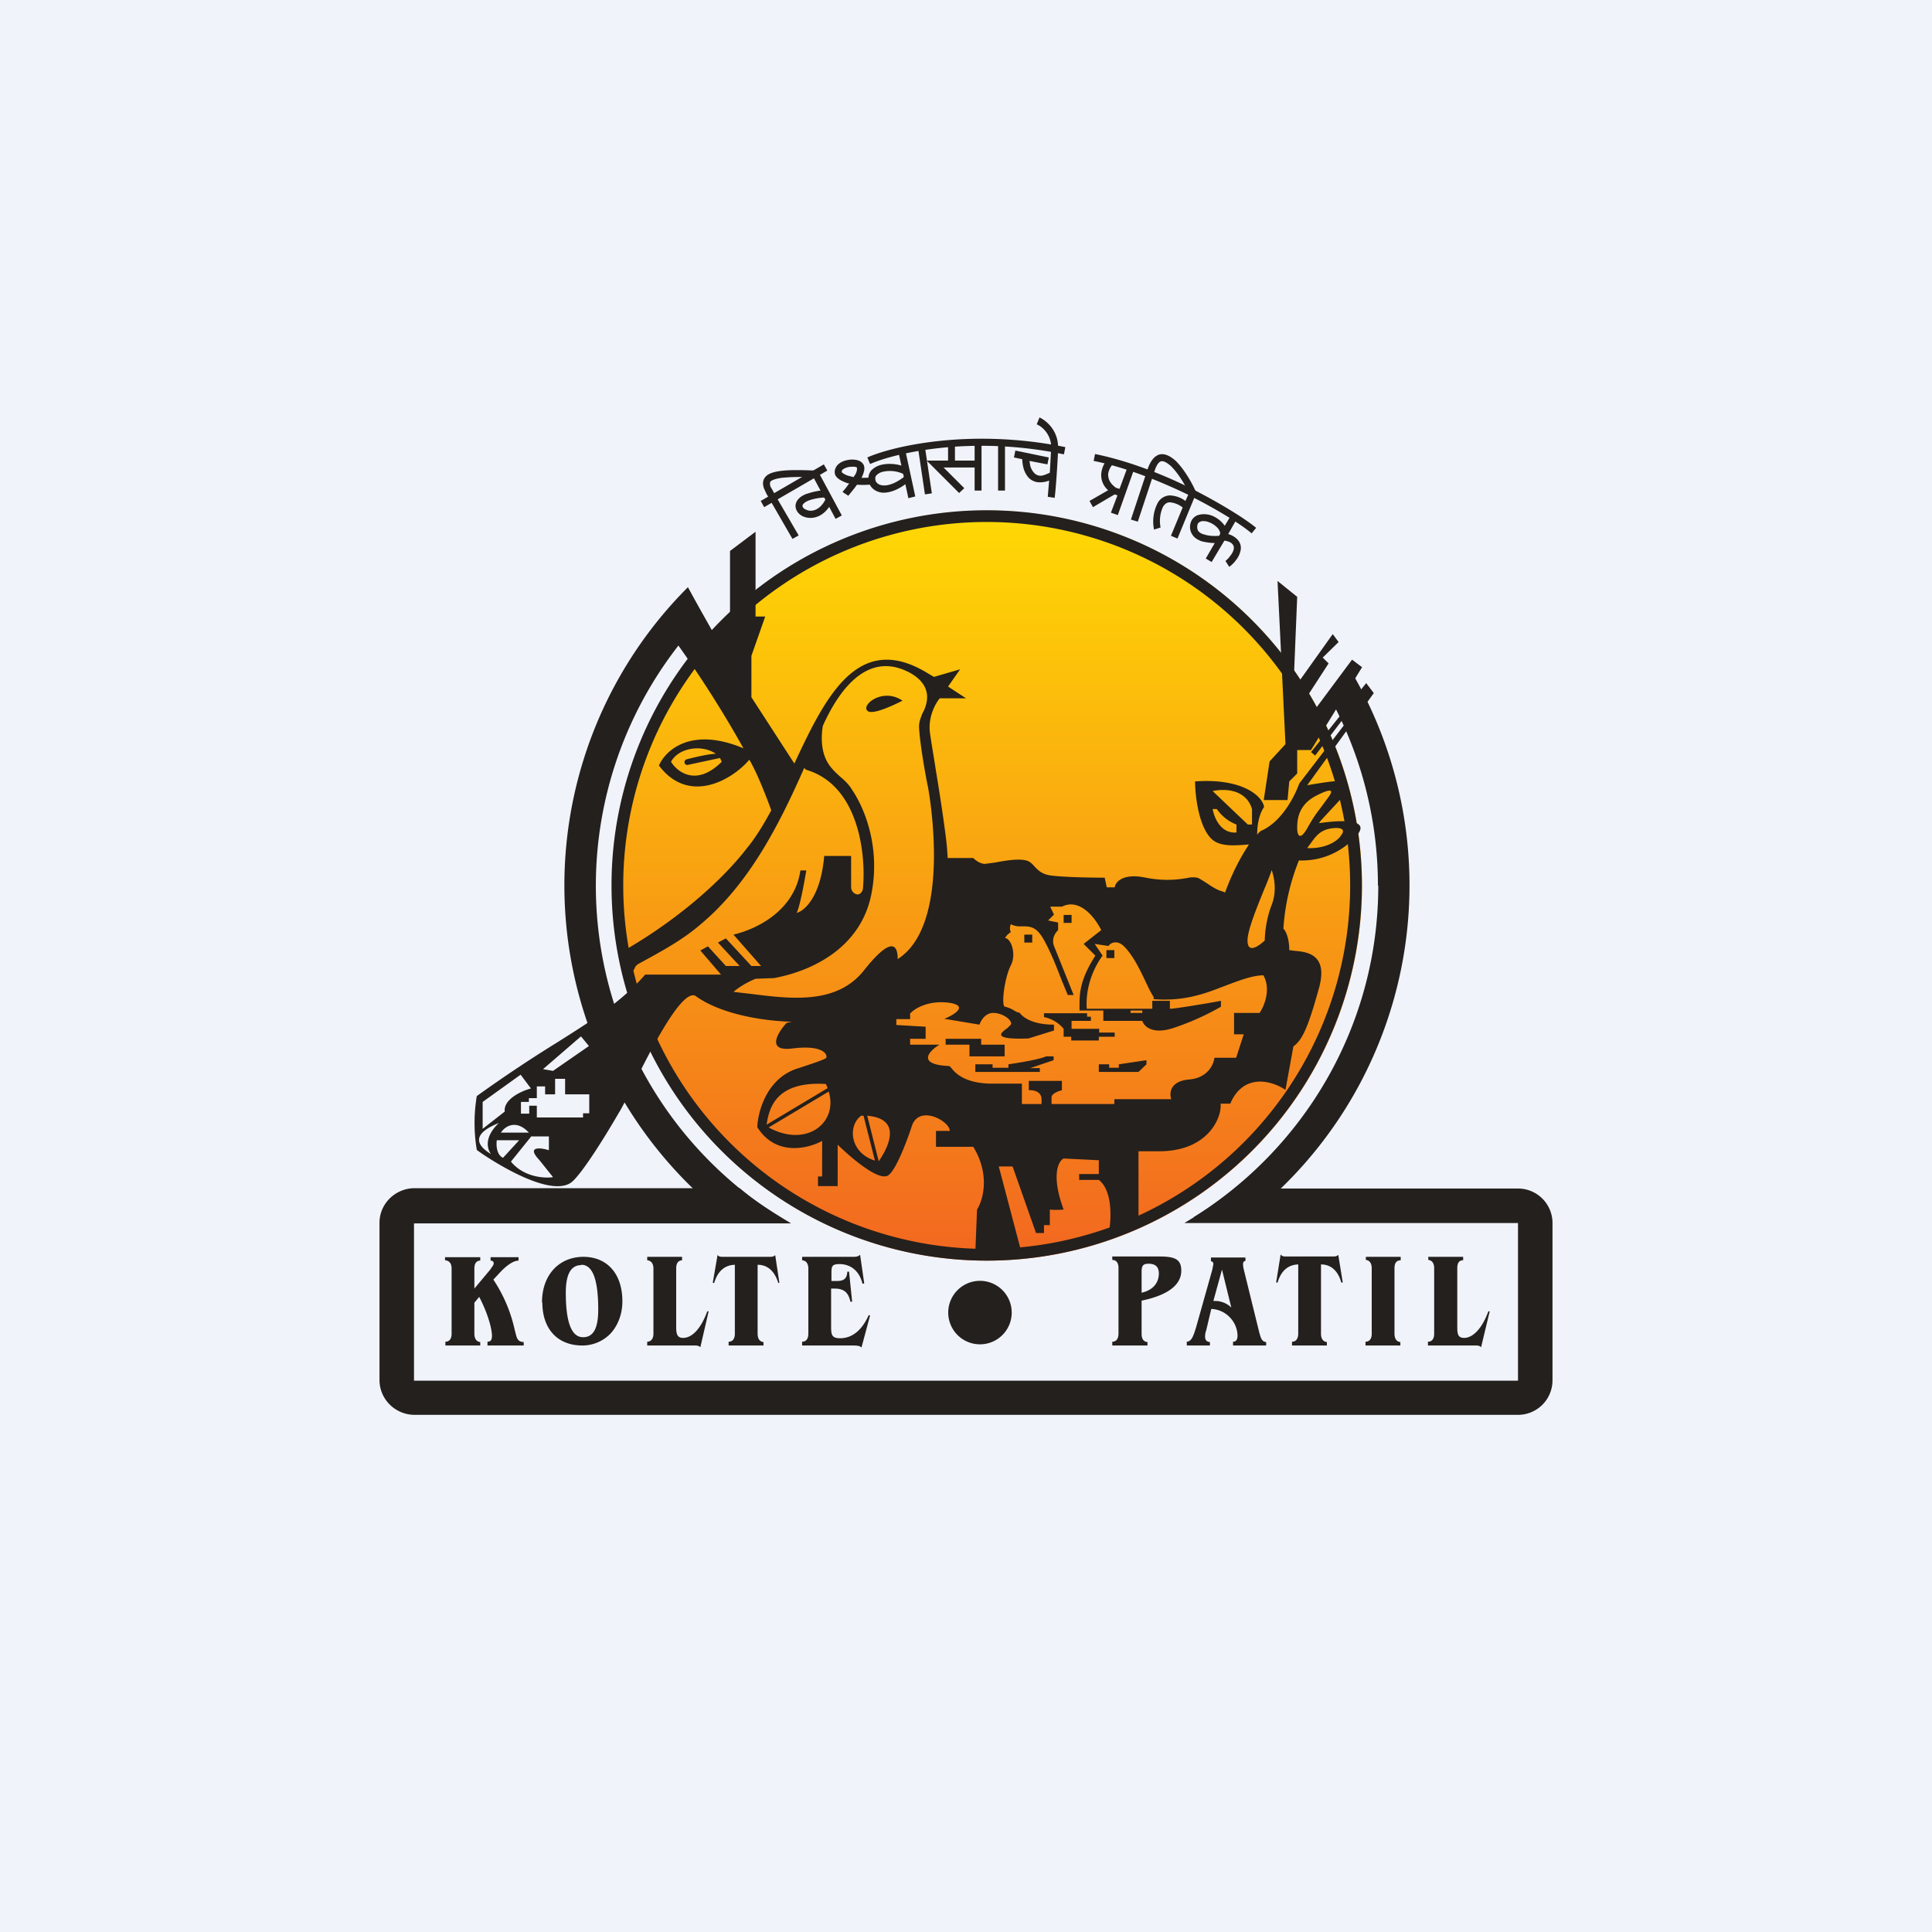 <!-- by TradingView --><svg xmlns="http://www.w3.org/2000/svg" width="56" height="56"><path fill="#F0F3FA" d="M0 0h56v56H0z"/><path d="M39.48 25.67a10.87 10.87 0 11-21.74 0 10.87 10.87 0 0121.74 0z" fill="url(#ag2nvpgfi)"/><path fill-rule="evenodd" d="M28.6 36.2a10.53 10.53 0 100-21.07 10.53 10.53 0 000 21.07zm0 .34a10.87 10.87 0 100-21.75 10.87 10.87 0 000 21.75z" fill="#24201D"/><path d="M39.94 25.67c0-2.03-.54-3.93-1.46-5.57l.59-.8a12.22 12.22 0 01-2.9 15.98H34.6c3.21-2 5.35-5.56 5.35-9.61zm-17.32 9.62a11.32 11.32 0 01-2.23-17.42l-.45-.85a12.22 12.22 0 001.1 18.26h1.58z" fill="#24201D"/><path d="M21.9 15.42v2.45h.28l-.4 1.14v1.2l1.36 2.1-.68 1.48c-.13-.4-.47-1.31-.74-1.77-.51.6-1.76 1.31-2.62.17.17-.41.9-1.15 2.45-.5a32.63 32.63 0 00-1.88-2.97l-.45-.74.74-.91.8 1.42.4-.5v-2.02l.73-.55zm-2 6.59c.23-.06.65-.16.85-.16-.4-.28-1.08-.18-1.3.23.18.3.74.73 1.47 0l-.05-.11-.93.2a.08.08 0 01-.1-.08c0-.04.03-.07.06-.08zm6.26-1.7c-.28.14-.89.43-1.02.29-.18-.17.45-.68 1.02-.29z" fill="#24201D"/><path fill-rule="evenodd" d="M18.06 27.57c1.74-1 2.96-2.17 3.57-2.96.5-.6.92-1.48 1.34-2.36.93-2 1.87-4 3.93-2.73l.17.1.76-.22-.35.5.52.34h-.76c-.11.13-.33.5-.29.95.02.2.1.64.18 1.16.1.6.21 1.32.28 1.87.3 2.26-.35 4.88-3.03 5.31-1.54.25-3.37-.03-4.23-.67-.43-.18-1.4 1.79-1.91 2.83-.14.27-.24.47-.3.56-.51.88-1.05 1.71-1.33 1.98-.64.62-2.73-.84-2.79-.9a4.72 4.72 0 010-1.56 40.78 40.78 0 012.37-1.58c.9-.57 1.82-1.14 2.51-1.94h2.2l-.6-.7.22-.12.52.57h.4l-.63-.68.23-.12.74.8h.28l-.8-.91c.57-.13 1.76-.63 1.94-1.86h.17c-.06.38-.2 1.1-.28 1.23.22-.05.7-.46.8-1.65h.78v.91c0 .17.25.33.34.06.1-.97-.1-3.02-1.65-3.47l-.05-.05c-.74 1.68-1.61 3.37-3 4.53-.52.45-1.11.77-1.77 1.13-.1.05-.13.1-.15.16-.03.05-.06.1-.16.17l-.18-.68zm5.79-6.53c-.05.3-.06.74.15 1.08.09.15.22.27.35.39.12.1.25.22.34.37.46.68.82 1.83.56 3.07-.3 1.45-1.59 2.17-2.81 2.4l-.54.02c-.29.12-.53.28-.64.38l.52.06c1.18.15 2.48.3 3.26-.68.6-.76.98-.95.98-.33 1.57-1 .93-4.7.88-4.98-.05-.22-.23-1.2-.26-1.72-.01-.17.05-.3.1-.43a.96.96 0 00.11-.28c.1-.41-.13-.74-.6-.95-1.16-.52-1.95.6-2.4 1.6zm-9.86 11.68l.64-.5c-.04-.36.49-.6.76-.67l-.3-.4-1.1.79v.78zm.47-.17c-.7.28-.74.59-.23.9-.08-.11-.24-.45.23-.9zm.93.4l-.58.72c.37.45.97.49 1.22.45l-.4-.5c-.38-.4.03-.36.28-.28v-.4h-.52zm.35-1.96l.29.05 1.04-.72-.23-.28-1.1.95zm-.4 1.06v.23h-.24v-.34h.23v-.11h.23v-.34h.24v.23h.29v-.45h.29v.45h.7v.55h-.18v.12h-1.34v-.34h-.23zm-.3 1h-.64c-.02.14-.01.42.18.51l.46-.5zm-.52-.22c.11-.18.44-.4.81 0h-.81z" fill="#24201D"/><path d="M37.6 17.3l-.57-.46.23 4.73-.46.5-.17 1.12h.69l.05-.54.23-.23v-.68h.4l1.48-2.4-.29-.22-1.19 1.6-.23-.35.74-1.14-.17-.17.46-.45-.17-.23-1.14 1.6.11-2.68zm-6.54 9.22h-.23v.23h.23v-.23zm-1.37.57h.23v.23h-.23v-.23zm-2.28 3.19v-.17h1.03v.17h.68v.34H28.1v-.34h-.69zm.86.57h.5v.1h.46v-.1c.27-.04.9-.14 1.09-.23h.22v.11l-.68.23h.28v.11h-1.87v-.22zm3.87 0h-.29v.22H33l.23-.22v-.12l-.8.12v.1h-.28v-.1zm-1.88-1.37v-.11h1.25v.1h.11v.12h-.56v.23h.8v.11h.45v.12h-.46v.11h-.8v-.11h-.22v-.23a1 1 0 00-.57-.34zm2.04-1.94h-.23v.23h.23v-.23z" fill="#24201D"/><path fill-rule="evenodd" d="M39.6 19.8l.22.29-1.93 2.67c.3-.05.93-.16 1.02-.11.1.04.11.25.11.34l-.74.8-.05.07c.69-.1 1.6-.13 1.02.44a2.1 2.1 0 01-1.6.64 6.35 6.35 0 00-.45 1.98c.06.05.17.26.17.62l.15.02c.37.03 1 .1.7 1.12-.33 1.2-.5 1.48-.73 1.65l-.23 1.26c-.43-.29-1.23-.47-1.6.4h-.28c.04.41-.37 1.38-1.78 1.38H33v1.93l-.86.44c.07-.38.12-1.22-.29-1.54h-.57v-.17h.57v-.4l-1.02-.05c-.15.07-.37.48 0 1.48 0 0-.25.02-.4 0v.45h-.17v.23h-.23l-.68-1.93h-.4l.63 2.39-1.31.11.05-1.25c.17-.27.39-1-.11-1.82h-1.08v-.46h.4c0-.28-.86-.76-1.09-.17 0 0-.45 1.4-.74 1.48-.39.11-1.42-.91-1.42-.91v1.2h-.57v-.28h.12v-1.03c-.4.22-1.34.46-1.88-.4.02-.46.28-1.44 1.2-1.71.24-.08.74-.24.79-.29.06-.05 0-.4-.97-.28-.77.1-.43-.46-.17-.74l2.1-.51 1.72-1.37.56-1.6.18-1.3h.85c.06.06.2.17.34.17l.3-.04c.26-.05.61-.11.84-.07.15.02.22.1.3.19.1.1.21.23.5.26.4.05 1.2.06 1.53.06l.06.28h.23c.02-.15.23-.42.9-.28.57.11.96.05 1.2.01a.73.73 0 01.29-.01c.07.02.15.08.25.14.15.1.32.22.49.26l.07.03c.24-.66.5-1.1.69-1.39h-.04c-.38.03-.82.07-1.06-.18-.36-.37-.46-1.25-.46-1.65 1.41-.1 1.96.45 2 .74-.16.24-.2.55-.2.8.07-.08.12-.12.14-.12.59-.27.96-1.02 1.08-1.36l1.88-2.45-.12-.06-1.3 1.7-.12-.1 1.6-2zm-2 4.21c0 .16.06.4.29 0 .19-.34.28-.45.4-.61l.22-.3c.25-.34-.2-.12-.37-.03-.54.28-.54.75-.54.94zm-1.42-.1l-1.03-.98c.3-.07.96-.08 1.14.52v.45h-.11zm-1.03-.46c.04.24.23.72.69.68v-.23a1.23 1.23 0 01-.57-.45h-.12zm3.7.8c-.27.31-.76.35-.96.33l.09-.12c.15-.21.27-.38.56-.44.26-.05.52-.02.31.22zM26.4 29.36c.13-.14.54-.38 1.14-.29.59.1 0 .4-.17.46l1.02.17c.04-.12.17-.34.4-.34.28 0 .57.22.51.34l-.1.1c-.2.14-.46.34.61.3l.74-.23v-.17c-.62 0-.9-.21-1-.35h-.02c-.03 0-.08-.03-.12-.05a.88.88 0 00-.28-.12c-.11 0-.03-.8.17-1.2.17-.33 0-.79-.17-.79 0 0 .06-.11.17-.17a.27.27 0 010-.23c.04.02.14.06.23.06h.07c.21 0 .36 0 .52.19.07.08.13.18.2.32.16.3.33.73.46 1.07l.17.41h.17l-.57-1.42c-.03-.08-.07-.27.12-.46v-.22l-.29-.06.17-.17-.11-.23h.34c.5-.25.94.28 1.14.68l-.51.4.34.34c-.47.73-.46 1.13-.46 1.5v.09h.69v.3h1.13c.04.14.27.4.86.22a7.5 7.5 0 001.42-.63v-.17c-.43.08-1.34.23-1.48.23v-.23h-.51v.23h-1.9c-.06-.9.46-1.54.46-1.54l-.23-.34.4.06c.06-.1.26-.18.45.01.25.25.44.63.61.99.08.17.16.34.25.48v.06c.22.02.73.04 1.3-.12.24-.06.49-.16.73-.25.42-.16.83-.32 1.15-.32.23.41.02.9-.11 1.09h-.74v.62h.28l-.22.68h-.63c-.02.2-.2.59-.74.63-.55.05-.57.4-.51.57H32.3V32h-1.82v-.19c0-.14.3-.21.3-.21v-.27h-.96v.27s.37-.03.37.27V32h-.57v-.59h-.85c-.83 0-1.1-.33-1.2-.46l-.05-.05c-.96-.04-.6-.43-.29-.62h-.85v-.17h.45v-.35l-.85-.05v-.17h.4v-.17zm6.37 0v-.07h.34v.07h-.34zm3.89-2.1c-.17.16-.5.4-.5 0 0-.28.24-.88.45-1.4.1-.24.2-.48.25-.64 0 0 .2.5 0 1.01s-.2 1.02-.2 1.02zm-12.72 4.16l.05.12-1.77 1.06c.07-.45.24-1.27 1.72-1.18zm-1.66 1.26c1.1.6 2.02-.14 1.74-1.04l-1.74 1.04zm2.75-.34h-.07c-.4.3-.32 1.08.4 1.3l-.33-1.3zm.1 0c1.24.1.37 1.27.34 1.32l-.33-1.31z" fill="#24201D"/><path d="M22.48 14.37l.67 1.15-.18.1-.67-1.16a3.07 3.07 0 00-.08-.14l-.07-.15c-.04-.1-.06-.23.03-.34.08-.1.23-.15.45-.18.23-.03.55-.03 1.01-.01h.06l.7 1.3-.18.1-.64-1.2a5.46 5.46 0 00-.92.01c-.22.03-.3.08-.33.11-.01.02-.02.06 0 .14l.07.12.02.04.06.1z" fill="#24201D"/><path d="M23.98 13.64l-1.83 1.06-.1-.18 1.83-1.06.1.18zm-.58.67c.17-.06.38-.1.53-.1v.21c-.13 0-.32.03-.47.08-.16.06-.2.13-.2.16s.02.08.1.11c.12.07.39.06.57-.3l.18.09c-.22.45-.6.52-.85.4-.12-.06-.21-.18-.2-.32.02-.15.14-.26.33-.33zm1.27-.04a2.7 2.7 0 00-.08.1l-.17-.11.1-.12.08-.11.02-.02h-.04c-.18-.06-.3-.13-.35-.21l-.01-.01a.26.26 0 01-.01-.2.32.32 0 01.11-.15c.1-.08.23-.11.36-.12.17 0 .3.04.36.17a.3.3 0 010 .18.73.73 0 01-.07.18c.11 0 .24 0 .39-.02l.02.2a2.7 2.7 0 01-.54.02 3.84 3.84 0 01-.17.22zm.07-.44l.06-.09a.54.54 0 00.04-.12v-.06s0-.04-.16-.03a.45.45 0 00-.24.07.12.12 0 00-.04.05v.04a.5.5 0 00.23.11l.11.03zm1.5-.78l.29 1.34-.2.05-.29-1.35.2-.04z" fill="#24201D"/><path d="M25.56 13.47c.22-.05.5-.02.72.08l-.09.19a.93.93 0 00-.58-.07.39.39 0 00-.2.1.15.15 0 00-.04.14c.02.07.08.15.23.16.14.01.37-.05.67-.3l.13.14c-.32.28-.6.38-.82.37-.22-.02-.37-.16-.4-.33a.36.36 0 01.08-.32.59.59 0 01.3-.16zm5.28-.3c-2.77-.58-5 0-5.62.28l-.08-.19c.66-.3 2.93-.87 5.74-.3l-.04.2z" fill="#24201D"/><path d="M26.81 14.33l-.2-1.34.2-.03.2 1.34-.2.03z" fill="#24201D"/><path d="M28.25 13.35v-.57h.2v1.44h-.2v-.67h-.9l.6.6-.15.14-.94-.94h.62v-.47h.2v.47h.57zm.68.87v-1.44h.2v1.44h-.2zm1.54-1.25c0-.4-.29-.62-.42-.67l.08-.2c.18.08.54.36.54.87 0 .2-.06 1.17-.1 1.46l-.2-.03.04-.47a.72.72 0 01-.27.05.44.44 0 01-.33-.14.7.7 0 01-.15-.3 1.15 1.15 0 01-.03-.23l-.24-.05.04-.2.97.2-.04.2-.52-.1.02.13a.5.5 0 00.1.2c.05.06.1.09.19.1.07 0 .16-.03.28-.09l.04-.73zm4.03 1.4c-.84-.41-1.85-.82-2.8-1.01l.04-.2c.98.2 2 .6 2.85 1.03.84.43 1.52.86 1.82 1.11l-.13.16c-.28-.24-.95-.67-1.79-1.09z" fill="#24201D"/><path fill-rule="evenodd" d="M33.66 13.37c-.05.01-.13.07-.2.3l-.48 1.45-.2-.06.48-1.45c.08-.24.2-.4.36-.44.17-.03.32.07.45.18.25.24.49.66.59.9l.01.05-.54 1.31-.19-.08.34-.82a.69.69 0 00-.37-.15c-.09 0-.15.05-.2.13a.98.98 0 00-.07.6l-.19.06a1.18 1.18 0 01.1-.76.42.42 0 01.35-.23.8.8 0 01.46.16l.1-.22c-.1-.24-.32-.6-.53-.8-.12-.1-.2-.14-.27-.13zm-1.74.36a.74.74 0 01.21-.45l.15.15a.54.54 0 00-.16.31c0 .12.03.26.23.4l.1.03.24-.65.19.06-.48 1.35-.2-.07.19-.5-.08-.03-.63.37-.1-.18.54-.31a.58.58 0 01-.2-.48zm2.9 1.38c-.06.02-.1.05-.11.1-.02.09 0 .14.02.18a.3.3 0 00.17.1c.14.05.32.05.44.04l.03-.07a.31.31 0 00-.09-.17.63.63 0 00-.23-.15.43.43 0 00-.24-.03zm.68.13a.83.83 0 00-.39-.3.63.63 0 00-.35-.02.33.33 0 00-.25.24.4.4 0 00.06.35c.06.09.16.14.26.18.13.03.26.05.38.05l-.26.45.17.1.37-.62c.13.02.2.06.23.1.04.04.05.09.04.15a.46.46 0 01-.1.19.66.66 0 01-.14.15l.11.17a.86.86 0 00.2-.2.66.66 0 00.13-.28c.02-.1 0-.22-.1-.32a.59.59 0 00-.26-.15l.25-.44-.17-.1-.18.3z" fill="#24201D"/><path d="M29.32 37.95a.92.92 0 11-1.83 0 .92.92 0 011.83 0zM12.9 36.43v.1c.13.01.19.1.19.24v1.89c0 .14-.06.23-.18.23V39h1.01v-.1c-.11-.01-.17-.1-.17-.24v-.9l.14-.17c.27.52.37.95.37 1.13 0 .12-.04.17-.13.17V39h1.05v-.1c-.2-.01-.2-.13-.26-.35a4.27 4.27 0 00-.62-1.46l.14-.15c.25-.28.45-.4.59-.4v-.1h-.81v.1c.06 0 .09.03.09.08s-.05.1-.1.18l-.46.55v-.58c0-.15.06-.23.17-.23v-.1h-1.01zm2.82 1.32c0 .78.45 1.25 1.16 1.25.3 0 .6-.12.82-.35.21-.23.34-.56.34-.93 0-.81-.45-1.29-1.13-1.29-.7 0-1.2.52-1.2 1.32zm1.13-1.09c.33 0 .49.43.49 1.3 0 .54-.14.8-.44.8-.33 0-.5-.42-.5-1.29 0-.54.15-.8.45-.8zm1.91-.23v.1c.11.01.18.09.18.24v1.89c0 .14-.07.23-.18.23V39h1.37c.06 0 .12 0 .17.05l.24-1.04h-.04c-.18.5-.44.77-.7.77-.16 0-.2-.1-.2-.3v-1.71c0-.15.05-.23.17-.24v-.1h-1.01zm2.04-.06l-.14.81.04.01c.1-.34.3-.52.6-.53v2c0 .14-.06.23-.18.23V39h1.01v-.1c-.11-.01-.17-.1-.17-.24v-2c.3 0 .5.2.6.53l.03-.01-.12-.8c-.05.05-.1.05-.18.05h-1.33c-.07 0-.12 0-.17-.06zm3.3.76v-.21c0-.2 0-.28.23-.28.33 0 .58.2.67.57l.05-.01-.12-.83c-.05.05-.11.06-.2.06h-1.48v.1c.12.01.18.1.18.24v1.89c0 .14-.06.23-.18.23V39h1.4c.17 0 .27 0 .32.06l.25-.93-.04-.01c-.2.45-.49.67-.83.67-.25 0-.26-.11-.26-.36v-1.08h.1c.27 0 .4.11.46.38h.05l-.09-.87h-.05c-.01.2-.1.27-.3.27h-.17zm8.14-.71v.1c.12 0 .18.09.18.23v1.9c0 .15-.06.24-.18.24V39h1.02v-.1c-.12-.01-.17-.1-.17-.24v-.96c.77-.16 1.15-.46 1.15-.87 0-.34-.2-.41-.64-.41h-1.36zm.85 1.05v-.6c0-.17.03-.24.2-.24.2 0 .3.09.3.28 0 .28-.18.49-.5.56zm2.01-1.01v.1c.04 0 .07.03.07.08l-.03.16-.47 1.67c-.08.26-.13.41-.27.42V39h.67v-.1c-.1-.01-.14-.06-.14-.16 0-.06.01-.12.03-.17l.15-.63c.45.02.76.4.76.78 0 .12-.05.17-.13.17V39h.96v-.1c-.12-.01-.15-.1-.2-.28l-.45-1.83a.78.78 0 01-.02-.14c0-.06.02-.1.07-.1v-.1h-1zm.32.34l.27 1.1a.67.67 0 00-.5-.19h-.02l.25-.91zm1.7-.44l-.13.81.04.01c.1-.34.3-.52.6-.53v2c0 .15-.06.24-.18.24V39h1.01v-.1c-.11-.01-.17-.1-.17-.24v-2.01c.3 0 .5.2.59.53l.04-.01-.13-.8c-.04.05-.1.05-.17.05h-1.33c-.07 0-.13 0-.17-.06zm2.47.06v.1c.11.01.17.1.17.24v1.9c0 .14-.06.23-.18.23V39h1.01v-.1c-.11-.01-.17-.1-.17-.24v-1.9c0-.15.06-.23.18-.23v-.1h-1.01zm1.81 0v.1c.11.01.17.1.17.24v1.9c0 .14-.06.23-.18.23V39h1.37c.07 0 .12 0 .17.05l.25-1.04h-.04c-.18.5-.45.77-.7.77-.17 0-.2-.1-.2-.3v-1.72c0-.15.05-.23.17-.23v-.1h-1.02z" fill="#24201D"/><path d="M21.44 34.44h-9.42c-.56 0-1.02.45-1.02 1V40c0 .56.46 1.01 1.02 1.01H44A1 1 0 0045 40v-4.55a1 1 0 00-1-1h-8.17c-.44.37-1.01.7-1.5 1H44v4.57H12v-4.56h10.93c-.5-.3-1.05-.64-1.49-1.02z" fill="#24201D"/><defs><linearGradient id="ag2nvpgfi" x1="28.61" y1="14.79" x2="28.61" y2="36.54" gradientUnits="userSpaceOnUse"><stop stop-color="#FFD904"/><stop offset="1" stop-color="#F26720"/></linearGradient></defs></svg>
